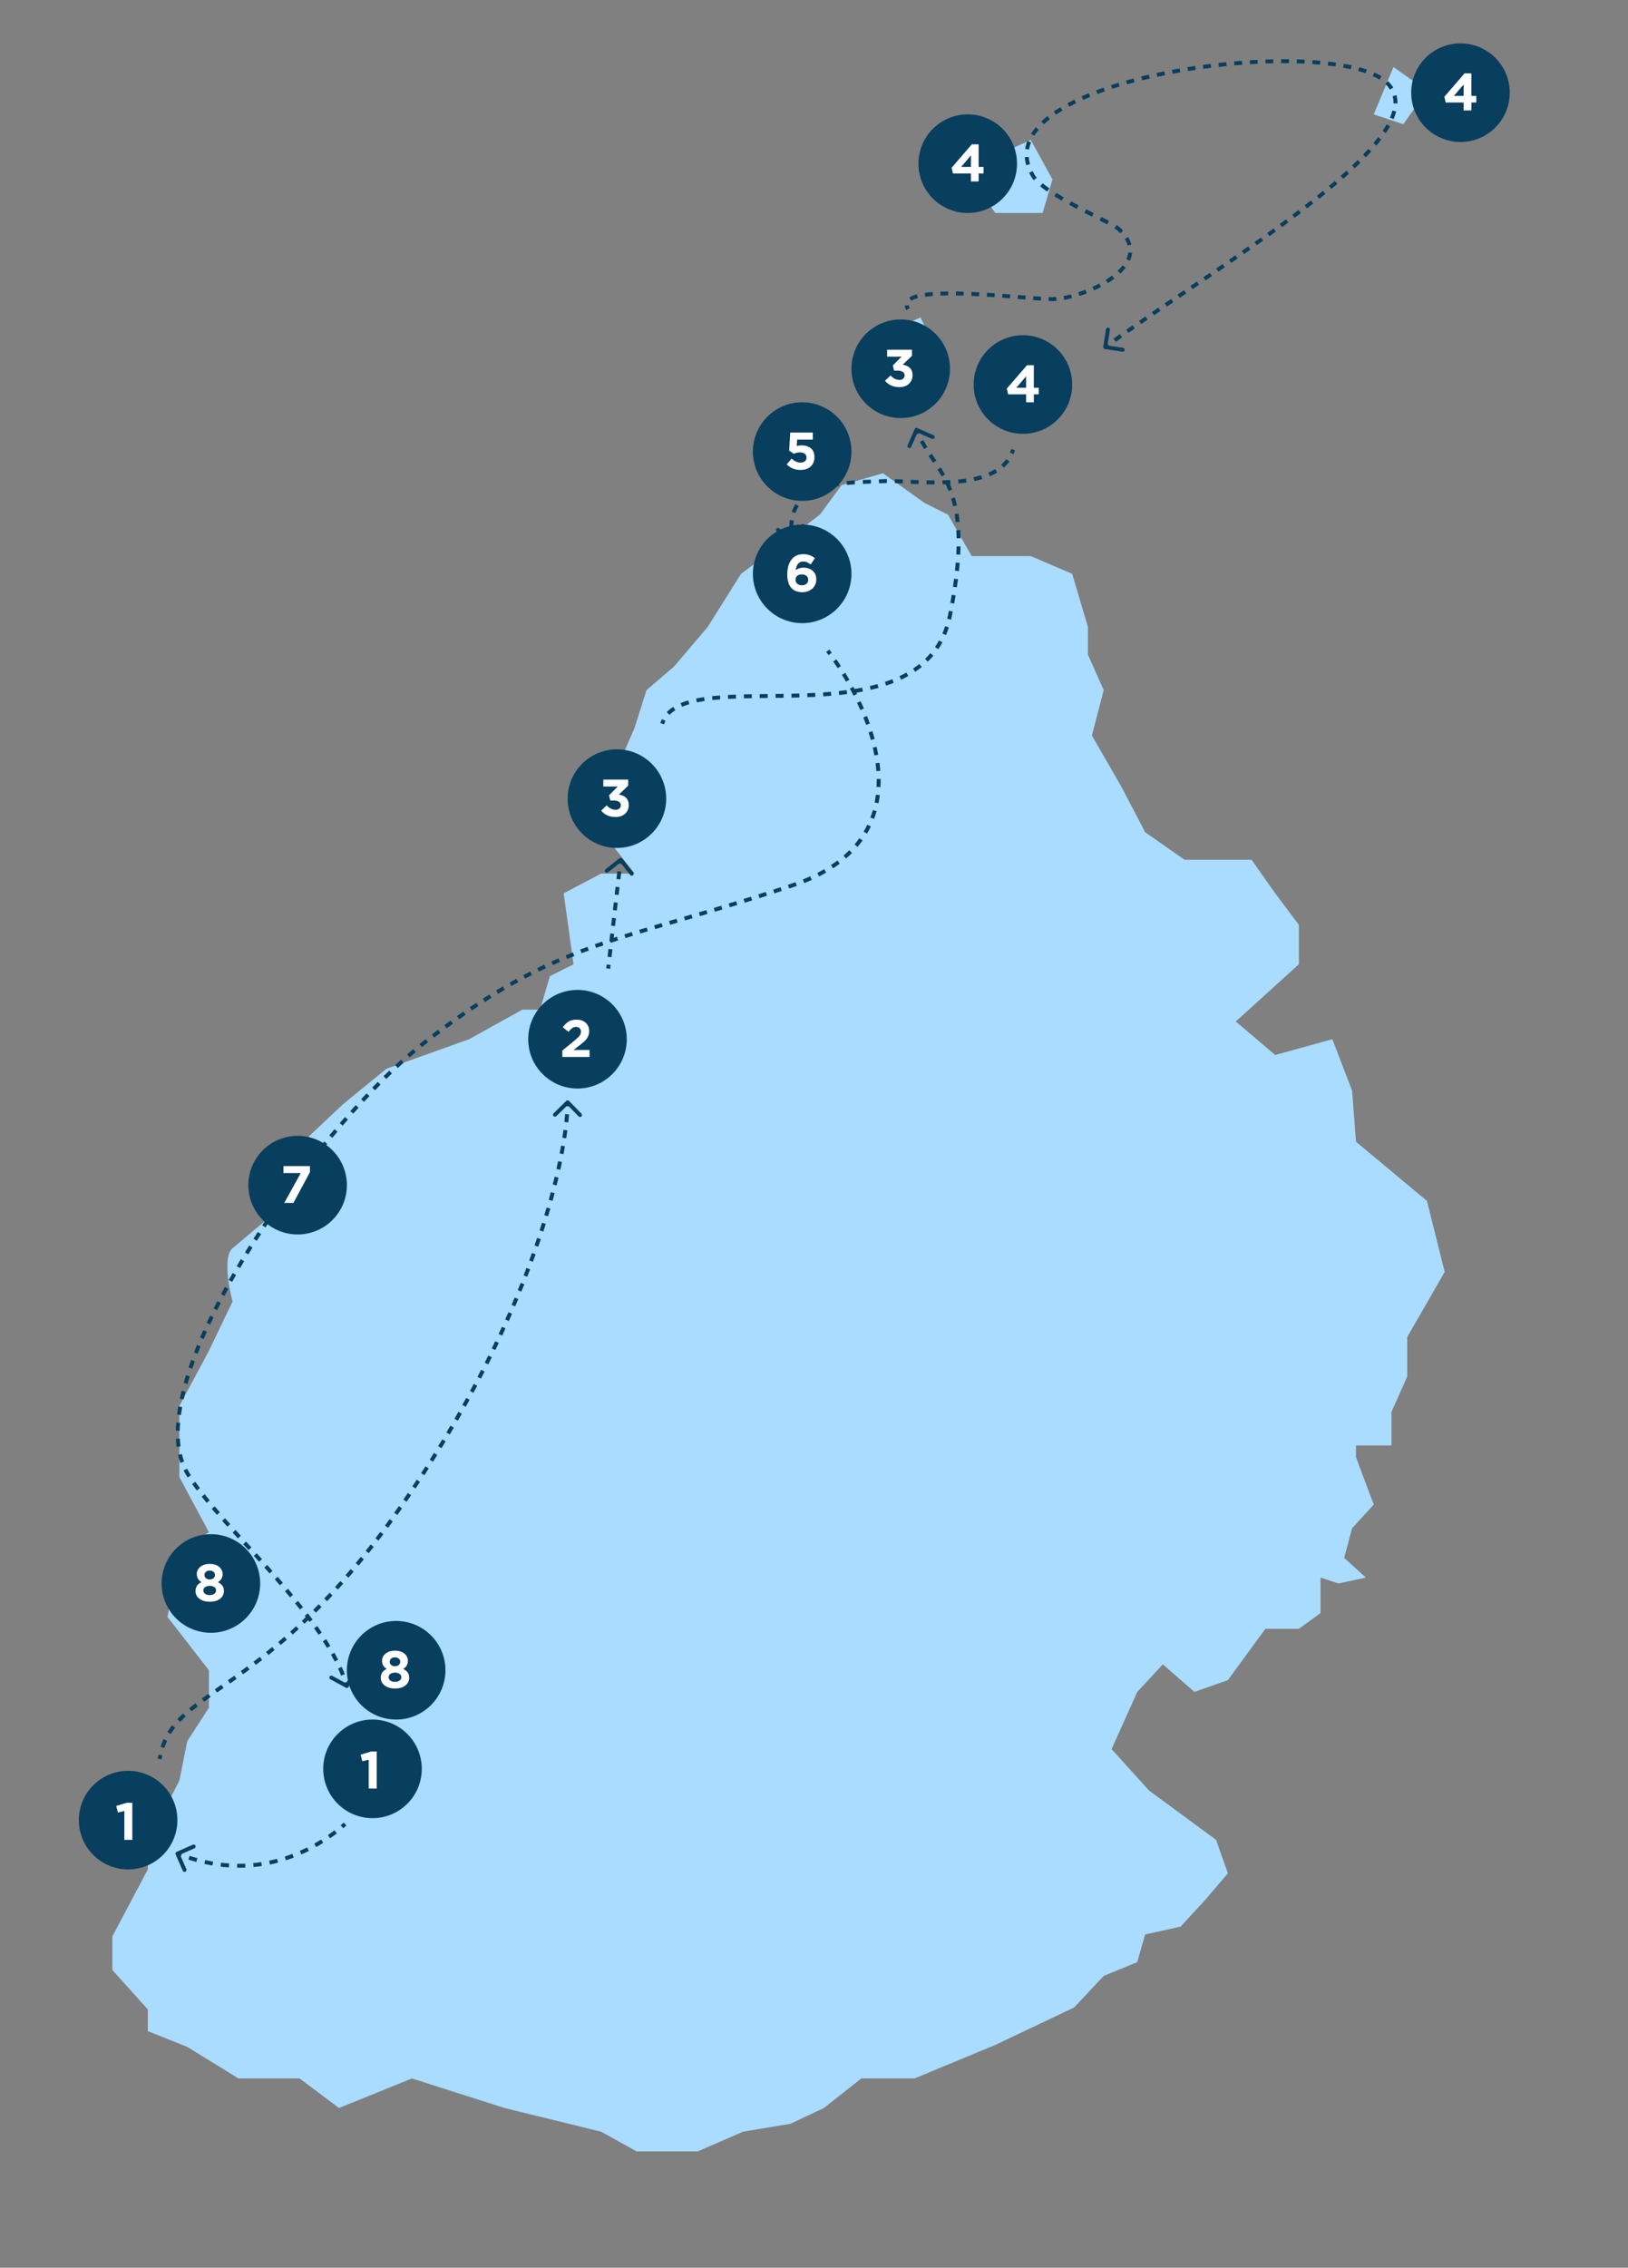 <?xml version="1.0" encoding="UTF-8"?> <svg xmlns="http://www.w3.org/2000/svg" width="413" height="575" viewBox="0 0 413 575" fill="none"><rect x="0" y="0" width="413" height="575" fill="#808080" stroke="none"/> <path d="M152.5 540.5L161.5 545.5H177L188.5 540.5L200.5 538.5L209 534.5L218.5 527H232L252.5 518.5L272.5 509L280 501L288.5 497.5L290.5 490.5L299.5 488.5L305.5 482L311.5 475L308.5 466.5L291.5 454L282 443.5L288.5 429L295 422L303 429L311.5 426L321 413H329.5L335 409V400L339.5 401.5L346.5 400L341 395L343 387.5L348.5 381.5L344 369.5V366.5H353V358L357 349V339L366.5 322.5L362 304.5L344 289.5L343 276.5L338 263.5L323.5 267.5L313.5 259L329.5 244.5V234.5L323.5 226.5L317.5 218H300.5L290.5 211L284.5 199.5L277 186.5L280 175L276 166V159L272 145.5L261.5 141H246.5L240.5 130.5L234.5 127.5L224 120L213.5 123L208 130.5L188 145.5L179.5 159L171 169L164 175L161 184.5L156 196L150 207.5L161 221.5H152.5L143 226.5L145.5 244.5L139.5 247.5L137 256H132.5L119 263.5L98 271L87 280L78.5 288L74 298L68.5 308.5C66.333 310.333 61.4 314.5 59 316.5C56.6 318.5 58 326.333 59 330L53 342.5L45.5 356.5V374.5L53 388.5L45.5 393L42.5 410L53 423.5V433L47.5 441.5L45.5 451.5L37.5 467V474L28.5 491V499.5L37.5 509.5V515L47.5 519L60.5 527H76L86 534.5L104.5 527L128 534.5L152.5 540.5Z" fill="#A9DCFF"></path> <path d="M261.5 35.5L252.5 39.5L246.5 45.5L252.5 54H264.5L267 45.5L261.5 35.5Z" fill="#A9DCFF"></path> <path d="M348.5 29L353.5 17L362 23L356 31.5L348.5 29Z" fill="#A9DCFF"></path> <path d="M224.5 94.5V84.5L233.5 80.5L240.5 94.5L233.5 102L224.5 94.5Z" fill="#A9DCFF"></path> <path d="M283.867 58.115L284.207 57.748L283.867 58.115ZM262 44.5L261.567 44.749L262 44.5ZM352.45 21.645L352.062 21.961L352.45 21.645ZM279.886 87.923C279.843 88.196 280.03 88.452 280.303 88.494L284.749 89.187C285.022 89.23 285.278 89.043 285.32 88.77C285.363 88.497 285.176 88.242 284.903 88.199L280.951 87.583L281.567 83.631C281.609 83.358 281.422 83.102 281.15 83.06C280.877 83.017 280.621 83.204 280.579 83.477L279.886 87.923ZM230.778 78.127C230.61 77.834 230.53 77.59 230.507 77.389L229.514 77.502C229.556 77.872 229.694 78.247 229.911 78.625L230.778 78.127ZM231.197 76.263C231.592 76.012 232.147 75.791 232.86 75.605L232.608 74.637C231.843 74.837 231.177 75.091 230.661 75.419L231.197 76.263ZM234.734 75.246C235.33 75.164 235.975 75.097 236.661 75.046L236.586 74.049C235.883 74.101 235.217 74.17 234.597 74.256L234.734 75.246ZM238.599 74.942C239.227 74.92 239.878 74.908 240.548 74.903L240.541 73.903C239.863 73.908 239.203 73.921 238.564 73.943L238.599 74.942ZM242.506 74.911C243.147 74.92 243.8 74.935 244.462 74.955L244.492 73.956C243.826 73.935 243.167 73.92 242.52 73.911L242.506 74.911ZM246.417 75.027C247.066 75.055 247.719 75.086 248.374 75.121L248.427 74.123C247.769 74.088 247.112 74.056 246.46 74.028L246.417 75.027ZM250.332 75.233C250.987 75.273 251.64 75.316 252.289 75.36L252.356 74.362C251.706 74.318 251.05 74.275 250.393 74.235L250.332 75.233ZM254.244 75.497C254.907 75.545 255.561 75.594 256.204 75.642L256.279 74.645C255.636 74.597 254.98 74.548 254.316 74.5L254.244 75.497ZM258.164 75.793C258.837 75.845 259.491 75.896 260.121 75.944L260.198 74.947C259.567 74.899 258.914 74.848 258.242 74.796L258.164 75.793ZM262.083 76.091C262.781 76.141 263.438 76.187 264.046 76.224L264.108 75.226C263.504 75.189 262.851 75.144 262.155 75.094L262.083 76.091ZM266.025 76.324C266.387 76.337 266.717 76.343 267.012 76.343V75.343C266.732 75.343 266.413 75.337 266.059 75.325L266.025 76.324ZM267.012 76.343C267.33 76.343 267.667 76.329 268.018 76.302L267.94 75.305C267.611 75.331 267.301 75.343 267.012 75.343V76.343ZM269.999 76.037C270.621 75.924 271.271 75.781 271.938 75.609L271.689 74.641C271.043 74.806 270.417 74.945 269.82 75.053L269.999 76.037ZM273.84 75.058C274.457 74.86 275.081 74.64 275.705 74.401L275.347 73.467C274.74 73.7 274.133 73.913 273.534 74.106L273.84 75.058ZM277.531 73.641C278.133 73.37 278.729 73.08 279.311 72.774L278.845 71.889C278.282 72.185 277.705 72.466 277.12 72.729L277.531 73.641ZM281.035 71.791C281.609 71.435 282.161 71.061 282.683 70.671L282.085 69.87C281.588 70.241 281.06 70.599 280.508 70.941L281.035 71.791ZM284.222 69.385C284.729 68.906 285.188 68.406 285.587 67.886L284.794 67.278C284.432 67.749 284.01 68.21 283.535 68.657L284.222 69.385ZM286.655 66.124C286.946 65.473 287.137 64.796 287.204 64.097L286.208 64.002C286.153 64.581 285.994 65.153 285.742 65.716L286.655 66.124ZM287.023 61.992C286.852 61.358 286.574 60.723 286.182 60.087L285.331 60.612C285.677 61.173 285.914 61.721 286.057 62.252L287.023 61.992ZM284.931 58.468C284.707 58.228 284.466 57.988 284.207 57.748L283.527 58.482C283.769 58.706 283.993 58.929 284.199 59.15L284.931 58.468ZM284.207 57.748C283.984 57.541 283.649 57.312 283.251 57.069L282.729 57.922C283.117 58.159 283.381 58.346 283.527 58.482L284.207 57.748ZM281.333 56.003C280.747 55.695 280.096 55.363 279.398 55.01L278.947 55.903C279.643 56.254 280.289 56.584 280.869 56.888L281.333 56.003ZM277.469 54.039C276.844 53.724 276.198 53.398 275.54 53.063L275.086 53.954C275.746 54.291 276.394 54.617 277.019 54.932L277.469 54.039ZM273.622 52.074C272.988 51.742 272.351 51.404 271.721 51.061L271.243 51.939C271.879 52.285 272.52 52.626 273.159 52.96L273.622 52.074ZM269.843 50.013C269.208 49.649 268.59 49.282 267.997 48.915L267.471 49.766C268.075 50.139 268.703 50.512 269.345 50.88L269.843 50.013ZM266.205 47.748C265.585 47.32 265.015 46.897 264.509 46.48L263.874 47.253C264.406 47.691 264.999 48.131 265.636 48.571L266.205 47.748ZM263.009 45.048C262.771 44.77 262.579 44.504 262.433 44.251L261.567 44.749C261.75 45.067 261.981 45.384 262.25 45.698L263.009 45.048ZM262.433 44.251C262.263 43.955 262.108 43.661 261.969 43.37L261.067 43.803C261.218 44.117 261.384 44.433 261.567 44.749L262.433 44.251ZM261.297 41.619C261.118 40.994 261.011 40.381 260.968 39.781L259.971 39.851C260.018 40.523 260.139 41.204 260.335 41.893L261.297 41.619ZM261.05 37.913C261.148 37.303 261.315 36.702 261.548 36.111L260.618 35.744C260.36 36.399 260.173 37.07 260.063 37.755L261.05 37.913ZM262.401 34.433C262.724 33.914 263.1 33.402 263.525 32.899L262.761 32.253C262.308 32.79 261.903 33.34 261.552 33.904L262.401 34.433ZM264.854 31.501C265.312 31.067 265.808 30.641 266.339 30.222L265.719 29.437C265.167 29.873 264.649 30.319 264.167 30.774L264.854 31.501ZM267.895 29.081C268.418 28.724 268.967 28.373 269.539 28.029L269.024 27.172C268.436 27.526 267.871 27.887 267.331 28.255L267.895 29.081ZM271.265 27.047C271.822 26.748 272.398 26.453 272.99 26.164L272.552 25.265C271.948 25.56 271.361 25.86 270.791 26.167L271.265 27.047ZM274.787 25.328C275.373 25.067 275.974 24.811 276.588 24.56L276.209 23.634C275.587 23.889 274.977 24.149 274.38 24.414L274.787 25.328ZM278.428 23.836C279.034 23.608 279.651 23.383 280.278 23.164L279.947 22.22C279.313 22.442 278.688 22.669 278.075 22.901L278.428 23.836ZM282.15 22.531C282.769 22.33 283.397 22.133 284.032 21.94L283.741 20.983C283.1 21.177 282.466 21.377 281.841 21.58L282.15 22.531ZM285.93 21.383C286.558 21.205 287.192 21.032 287.832 20.862L287.577 19.895C286.931 20.066 286.291 20.241 285.658 20.421L285.93 21.383ZM289.753 20.371C290.387 20.214 291.026 20.061 291.67 19.912L291.445 18.938C290.796 19.088 290.152 19.242 289.512 19.4L289.753 20.371ZM293.607 19.48C294.246 19.342 294.889 19.208 295.536 19.078L295.339 18.097C294.688 18.228 294.04 18.363 293.396 18.502L293.607 19.48ZM297.485 18.699C298.129 18.579 298.776 18.462 299.426 18.349L299.254 17.364C298.601 17.477 297.95 17.595 297.301 17.716L297.485 18.699ZM301.379 18.023C302.029 17.918 302.681 17.817 303.333 17.721L303.187 16.732C302.53 16.829 301.874 16.93 301.22 17.035L301.379 18.023ZM305.292 17.444C305.946 17.355 306.6 17.27 307.255 17.19L307.133 16.197C306.474 16.278 305.816 16.363 305.158 16.453L305.292 17.444ZM309.22 16.96C309.876 16.887 310.532 16.819 311.187 16.754L311.089 15.759C310.43 15.824 309.77 15.893 309.11 15.966L309.22 16.96ZM313.159 16.572C313.816 16.516 314.472 16.463 315.125 16.415L315.052 15.418C314.394 15.466 313.735 15.519 313.074 15.576L313.159 16.572ZM317.107 16.282C317.765 16.242 318.42 16.206 319.071 16.175L319.024 15.177C318.368 15.208 317.708 15.244 317.046 15.284L317.107 16.282ZM321.059 16.094C321.719 16.072 322.375 16.054 323.026 16.041L323.006 15.041C322.35 15.054 321.69 15.072 321.025 15.095L321.059 16.094ZM325.014 16.016C325.675 16.013 326.331 16.015 326.98 16.022L326.991 15.022C326.336 15.015 325.676 15.013 325.009 15.016L325.014 16.016ZM328.967 16.06C329.629 16.078 330.283 16.102 330.928 16.132L330.974 15.133C330.323 15.103 329.663 15.079 328.995 15.06L328.967 16.06ZM332.915 16.244C333.574 16.287 334.223 16.338 334.861 16.394L334.949 15.398C334.304 15.341 333.648 15.29 332.981 15.246L332.915 16.244ZM336.846 16.595C337.506 16.671 338.151 16.753 338.781 16.844L338.923 15.854C338.283 15.762 337.628 15.678 336.96 15.602L336.846 16.595ZM340.739 17.158C341.403 17.277 342.047 17.404 342.669 17.542L342.884 16.565C342.249 16.425 341.591 16.294 340.915 16.174L340.739 17.158ZM344.541 18.003C345.204 18.184 345.835 18.378 346.431 18.584L346.758 17.639C346.139 17.425 345.487 17.225 344.805 17.038L344.541 18.003ZM348.244 19.297C348.866 19.577 349.434 19.873 349.944 20.186L350.466 19.333C349.915 18.995 349.309 18.679 348.654 18.385L348.244 19.297ZM351.448 21.309C351.676 21.522 351.881 21.739 352.062 21.961L352.837 21.329C352.625 21.069 352.388 20.818 352.129 20.577L351.448 21.309ZM352.062 21.961C352.266 22.21 352.446 22.464 352.603 22.722L353.457 22.201C353.274 21.902 353.068 21.612 352.837 21.329L352.062 21.961ZM353.308 24.385C353.455 24.963 353.517 25.567 353.496 26.198L354.496 26.23C354.519 25.513 354.449 24.814 354.277 24.138L353.308 24.385ZM353.225 28.029C353.078 28.607 352.874 29.203 352.613 29.817L353.534 30.208C353.811 29.553 354.033 28.908 354.194 28.275L353.225 28.029ZM351.764 31.537C351.462 32.077 351.123 32.627 350.749 33.188L351.58 33.743C351.968 33.163 352.321 32.59 352.637 32.025L351.764 31.537ZM349.615 34.772C349.238 35.269 348.836 35.772 348.41 36.282L349.177 36.923C349.612 36.403 350.024 35.887 350.412 35.377L349.615 34.772ZM347.131 37.752C346.702 38.228 346.254 38.708 345.789 39.193L346.51 39.886C346.982 39.394 347.437 38.906 347.874 38.422L347.131 37.752ZM344.417 40.583C343.962 41.032 343.494 41.485 343.012 41.941L343.699 42.668C344.186 42.207 344.66 41.749 345.12 41.294L344.417 40.583ZM341.56 43.287C341.087 43.718 340.603 44.15 340.109 44.586L340.77 45.336C341.268 44.898 341.756 44.461 342.233 44.026L341.56 43.287ZM338.621 45.877C338.129 46.297 337.629 46.719 337.12 47.143L337.76 47.911C338.272 47.485 338.776 47.06 339.271 46.636L338.621 45.877ZM335.604 48.391C335.099 48.803 334.587 49.215 334.068 49.629L334.691 50.411C335.213 49.995 335.728 49.58 336.235 49.167L335.604 48.391ZM332.53 50.844C332.015 51.247 331.494 51.651 330.968 52.056L331.578 52.848C332.106 52.442 332.629 52.036 333.146 51.631L332.53 50.844ZM329.411 53.244C328.889 53.64 328.362 54.036 327.831 54.433L328.429 55.234C328.962 54.836 329.491 54.438 330.015 54.041L329.411 53.244ZM326.257 55.601C325.729 55.991 325.198 56.38 324.663 56.77L325.252 57.578C325.788 57.187 326.321 56.797 326.85 56.406L326.257 55.601ZM323.075 57.922C322.543 58.306 322.008 58.69 321.47 59.074L322.052 59.888C322.591 59.503 323.127 59.118 323.66 58.733L323.075 57.922ZM319.87 60.213C319.334 60.593 318.797 60.972 318.258 61.351L318.833 62.169C319.373 61.789 319.911 61.409 320.448 61.029L319.87 60.213ZM316.646 62.48C316.108 62.855 315.568 63.23 315.028 63.605L315.598 64.427C316.139 64.052 316.679 63.676 317.218 63.3L316.646 62.48ZM313.408 64.726C312.867 65.099 312.326 65.471 311.784 65.842L312.35 66.667C312.892 66.295 313.434 65.922 313.975 65.549L313.408 64.726ZM310.158 66.956C309.615 67.327 309.073 67.697 308.53 68.066L309.093 68.892C309.636 68.523 310.179 68.153 310.722 67.782L310.158 66.956ZM306.899 69.174C306.355 69.544 305.811 69.912 305.269 70.28L305.829 71.108C306.372 70.74 306.916 70.371 307.461 70.002L306.899 69.174ZM303.635 71.385C303.089 71.754 302.545 72.121 302.002 72.488L302.561 73.316C303.104 72.95 303.649 72.582 304.194 72.213L303.635 71.385ZM300.367 73.591C299.82 73.96 299.275 74.328 298.733 74.694L299.293 75.522C299.835 75.156 300.379 74.789 300.926 74.42L300.367 73.591ZM297.098 75.798C296.551 76.167 296.006 76.535 295.465 76.902L296.026 77.73C296.567 77.364 297.111 76.996 297.658 76.626L297.098 75.798ZM293.831 78.009C293.284 78.38 292.741 78.75 292.202 79.117L292.765 79.943C293.303 79.576 293.846 79.208 294.393 78.837L293.831 78.009ZM290.57 80.231C290.024 80.604 289.483 80.975 288.948 81.344L289.514 82.168C290.049 81.8 290.589 81.429 291.134 81.056L290.57 80.231ZM287.317 82.469C286.775 82.845 286.238 83.218 285.708 83.589L286.281 84.408C286.81 84.039 287.345 83.667 287.887 83.291L287.317 82.469ZM284.08 84.731C283.539 85.114 283.005 85.492 282.48 85.867L283.061 86.681C283.585 86.307 284.117 85.93 284.657 85.549L284.08 84.731ZM280.869 87.026C280.605 87.217 280.344 87.407 280.085 87.596L280.675 88.404C280.932 88.216 281.193 88.026 281.456 87.836L280.869 87.026Z" fill="#083E5E"></path> <path d="M241 156L240.51 155.902L241 156ZM232.7 108.542C232.447 108.431 232.153 108.547 232.042 108.8L230.238 112.922C230.128 113.175 230.243 113.47 230.496 113.581C230.749 113.691 231.044 113.576 231.154 113.323L232.758 109.658L236.422 111.262C236.675 111.372 236.97 111.257 237.081 111.004C237.191 110.751 237.076 110.456 236.823 110.346L232.7 108.542ZM168.479 183.645C168.571 183.338 168.685 183.047 168.818 182.771L167.918 182.337C167.761 182.66 167.629 183 167.521 183.355L168.479 183.645ZM169.87 181.255C170.282 180.819 170.769 180.426 171.326 180.071L170.79 179.227C170.172 179.62 169.62 180.064 169.143 180.567L169.87 181.255ZM173.032 179.195C173.602 178.958 174.218 178.745 174.876 178.556L174.6 177.595C173.91 177.793 173.258 178.018 172.647 178.272L173.032 179.195ZM176.794 178.091C177.42 177.964 178.074 177.852 178.753 177.753L178.609 176.763C177.914 176.864 177.241 176.98 176.594 177.111L176.794 178.091ZM180.739 177.507C181.382 177.44 182.043 177.383 182.721 177.333L182.648 176.335C181.961 176.386 181.29 176.445 180.635 176.513L180.739 177.507ZM184.711 177.209C185.368 177.175 186.036 177.147 186.716 177.123L186.68 176.123C185.996 176.147 185.322 176.176 184.66 176.21L184.711 177.209ZM188.731 177.064C189.389 177.048 190.057 177.035 190.731 177.024L190.715 176.025C190.038 176.035 189.369 176.048 188.707 176.064L188.731 177.064ZM192.74 176.997C193.407 176.989 194.079 176.982 194.757 176.975L194.747 175.975C194.069 175.982 193.396 175.989 192.728 175.997L192.74 176.997ZM196.766 176.954C197.434 176.946 198.105 176.938 198.78 176.928L198.765 175.928C198.092 175.938 197.422 175.947 196.755 175.954L196.766 176.954ZM200.797 176.893C201.467 176.879 202.138 176.863 202.811 176.844L202.782 175.845C202.113 175.864 201.444 175.88 200.777 175.893L200.797 176.893ZM204.828 176.777C205.5 176.75 206.172 176.72 206.843 176.686L206.792 175.687C206.125 175.721 205.457 175.751 204.789 175.777L204.828 176.777ZM208.861 176.566C209.535 176.521 210.207 176.471 210.876 176.414L210.791 175.417C210.128 175.474 209.462 175.524 208.794 175.569L208.861 176.566ZM212.888 176.222C213.563 176.15 214.234 176.071 214.901 175.984L214.772 174.992C214.113 175.078 213.45 175.157 212.782 175.227L212.888 176.222ZM216.904 175.694C217.576 175.587 218.241 175.47 218.9 175.344L218.711 174.362C218.063 174.486 217.408 174.601 216.747 174.706L216.904 175.694ZM220.891 174.923C221.556 174.769 222.212 174.604 222.86 174.425L222.593 173.461C221.96 173.636 221.318 173.798 220.666 173.949L220.891 174.923ZM224.804 173.838C225.457 173.623 226.099 173.393 226.729 173.146L226.364 172.215C225.753 172.455 225.128 172.679 224.491 172.888L224.804 173.838ZM228.606 172.342C229.228 172.052 229.835 171.743 230.426 171.414L229.939 170.54C229.37 170.857 228.785 171.156 228.183 171.436L228.606 172.342ZM232.177 170.346C232.749 169.964 233.303 169.56 233.836 169.132L233.209 168.352C232.7 168.761 232.171 169.148 231.622 169.514L232.177 170.346ZM235.376 167.771C235.866 167.294 236.334 166.791 236.779 166.263L236.013 165.619C235.591 166.122 235.145 166.6 234.678 167.054L235.376 167.771ZM238.025 164.618C238.405 164.06 238.761 163.477 239.093 162.867L238.215 162.389C237.899 162.97 237.559 163.524 237.198 164.055L238.025 164.618ZM239.987 161.019C240.253 160.396 240.496 159.75 240.715 159.078L239.764 158.769C239.554 159.412 239.322 160.031 239.068 160.626L239.987 161.019ZM241.265 157.125C241.345 156.788 241.421 156.446 241.49 156.098L240.51 155.902C240.443 156.238 240.37 156.568 240.292 156.892L241.265 157.125ZM241.49 156.098C241.56 155.748 241.629 155.401 241.695 155.057L240.713 154.868C240.647 155.209 240.579 155.554 240.51 155.902L241.49 156.098ZM242.071 153.036C242.197 152.332 242.315 151.643 242.426 150.969L241.439 150.808C241.329 151.477 241.212 152.161 241.087 152.86L242.071 153.036ZM242.744 148.913C242.846 148.213 242.939 147.53 243.023 146.862L242.031 146.737C241.948 147.398 241.855 148.075 241.754 148.769L242.744 148.913ZM243.262 144.806C243.337 144.093 243.402 143.399 243.457 142.723L242.46 142.643C242.406 143.31 242.342 143.996 242.268 144.701L243.262 144.806ZM243.597 140.641C243.635 139.924 243.661 139.229 243.675 138.556L242.676 138.534C242.661 139.197 242.636 139.881 242.598 140.587L243.597 140.641ZM243.684 136.47C243.674 135.749 243.649 135.054 243.612 134.384L242.613 134.44C242.65 135.096 242.674 135.777 242.684 136.484L243.684 136.47ZM243.446 132.305C243.37 131.579 243.278 130.884 243.17 130.216L242.183 130.376C242.288 131.024 242.378 131.701 242.452 132.409L243.446 132.305ZM242.772 128.153C242.61 127.443 242.431 126.768 242.236 126.122L241.279 126.412C241.467 127.035 241.64 127.688 241.796 128.375L242.772 128.153ZM241.551 124.129C241.289 123.451 241.009 122.808 240.717 122.193L239.814 122.623C240.096 123.217 240.366 123.837 240.618 124.49L241.551 124.129ZM239.748 120.328C239.399 119.706 239.039 119.11 238.674 118.531L237.828 119.064C238.186 119.632 238.537 120.213 238.876 120.818L239.748 120.328ZM237.535 116.787C237.147 116.206 236.765 115.643 236.384 115.069L235.551 115.622C235.932 116.196 236.322 116.771 236.704 117.343L237.535 116.787ZM235.272 113.344C234.918 112.77 234.576 112.186 234.249 111.579L233.369 112.053C233.706 112.68 234.059 113.283 234.421 113.869L235.272 113.344ZM233.356 109.755C233.221 109.45 233.091 109.138 232.966 108.818L232.034 109.182C232.165 109.516 232.301 109.841 232.441 110.159L233.356 109.755Z" fill="#083E5E"></path> <path d="M157.843 217.689C157.671 217.473 157.357 217.437 157.14 217.609L153.617 220.408C153.401 220.58 153.365 220.895 153.537 221.111C153.709 221.327 154.023 221.363 154.239 221.191L157.371 218.703L159.86 221.834C160.031 222.05 160.346 222.086 160.562 221.915C160.778 221.743 160.814 221.428 160.643 221.212L157.843 217.689ZM154.791 245.648L154.904 244.663L153.91 244.549L153.798 245.535L154.791 245.648ZM155.129 242.692L155.355 240.721L154.361 240.607L154.136 242.578L155.129 242.692ZM155.58 238.75L155.806 236.78L154.812 236.666L154.587 238.637L155.58 238.75ZM156.031 234.809L156.257 232.838L155.263 232.724L155.038 234.695L156.031 234.809ZM156.482 230.867L156.708 228.896L155.714 228.783L155.489 230.753L156.482 230.867ZM156.933 226.925L157.159 224.955L156.165 224.841L155.94 226.812L156.933 226.925ZM157.384 222.984L157.61 221.013L156.616 220.899L156.391 222.87L157.384 222.984ZM157.835 219.042L157.948 218.057L156.955 217.943L156.842 218.929L157.835 219.042Z" fill="#083E5E"></path> <path d="M101 383L101.409 383.287L101 383ZM144.358 279.151C144.165 278.953 143.848 278.949 143.651 279.142L140.432 282.287C140.234 282.48 140.231 282.797 140.424 282.994C140.617 283.192 140.933 283.195 141.131 283.002L143.992 280.207L146.787 283.068C146.98 283.266 147.297 283.269 147.494 283.076C147.692 282.883 147.695 282.567 147.502 282.369L144.358 279.151ZM40.994 446.08C41.048 445.747 41.108 445.421 41.176 445.102L40.198 444.895C40.127 445.23 40.063 445.571 40.006 445.92L40.994 446.08ZM41.68 443.215C41.886 442.583 42.124 441.979 42.392 441.4L41.484 440.98C41.2 441.596 40.948 442.236 40.729 442.905L41.68 443.215ZM43.316 439.681C43.657 439.129 44.03 438.596 44.435 438.077L43.646 437.462C43.22 438.008 42.826 438.571 42.465 439.156L43.316 439.681ZM45.718 436.586C46.158 436.118 46.626 435.659 47.123 435.202L46.446 434.466C45.934 434.937 45.448 435.413 44.99 435.9L45.718 436.586ZM48.62 433.901C49.118 433.49 49.639 433.078 50.182 432.662L49.574 431.868C49.023 432.29 48.492 432.709 47.983 433.13L48.62 433.901ZM51.787 431.467C52.313 431.084 52.857 430.696 53.418 430.3L52.841 429.483C52.278 429.881 51.73 430.272 51.199 430.658L51.787 431.467ZM55.064 429.148C55.601 428.775 56.151 428.394 56.716 428.002L56.146 427.181C55.582 427.572 55.031 427.953 54.493 428.327L55.064 429.148ZM58.369 426.853C58.908 426.476 59.459 426.09 60.02 425.693L59.443 424.877C58.883 425.272 58.335 425.657 57.797 426.033L58.369 426.853ZM61.668 424.517C62.203 424.131 62.746 423.735 63.299 423.328L62.706 422.523C62.156 422.928 61.615 423.322 61.083 423.705L61.668 424.517ZM64.91 422.126C65.437 421.728 65.971 421.319 66.513 420.899L65.9 420.109C65.362 420.527 64.831 420.933 64.307 421.329L64.91 422.126ZM68.112 419.642C68.626 419.232 69.146 418.812 69.672 418.38L69.038 417.607C68.515 418.036 67.999 418.453 67.488 418.86L68.112 419.642ZM71.223 417.09C71.734 416.659 72.25 416.218 72.771 415.765L72.115 415.01C71.598 415.459 71.085 415.898 70.578 416.325L71.223 417.09ZM74.272 414.443C74.769 413.999 75.27 413.545 75.776 413.08L75.1 412.344C74.597 412.805 74.099 413.256 73.606 413.697L74.272 414.443ZM77.25 411.707C77.732 411.252 78.218 410.787 78.708 410.311L78.012 409.594C77.525 410.066 77.042 410.528 76.563 410.98L77.25 411.707ZM80.152 408.892C80.62 408.425 81.092 407.949 81.568 407.463L80.853 406.763C80.38 407.246 79.912 407.72 79.446 408.183L80.152 408.892ZM82.977 406.003C83.433 405.524 83.892 405.037 84.354 404.54L83.621 403.859C83.162 404.353 82.706 404.837 82.253 405.313L82.977 406.003ZM85.725 403.047C86.171 402.557 86.618 402.058 87.069 401.55L86.32 400.886C85.873 401.392 85.427 401.888 84.985 402.375L85.725 403.047ZM88.4 400.03C88.837 399.527 89.275 399.015 89.716 398.495L88.953 397.849C88.514 398.366 88.078 398.875 87.645 399.375L88.4 400.03ZM91.006 396.955C91.435 396.437 91.866 395.912 92.299 395.378L91.523 394.748C91.092 395.279 90.663 395.802 90.236 396.317L91.006 396.955ZM93.548 393.823C93.966 393.297 94.386 392.764 94.808 392.222L94.019 391.608C93.599 392.147 93.181 392.678 92.765 393.201L93.548 393.823ZM96.031 390.636C96.435 390.107 96.84 389.571 97.247 389.028L96.447 388.428C96.041 388.969 95.638 389.502 95.236 390.029L96.031 390.636ZM98.461 387.391C98.851 386.861 99.242 386.324 99.634 385.781L98.823 385.195C98.432 385.737 98.043 386.271 97.656 386.799L98.461 387.391ZM100.815 384.129C101.013 383.85 101.211 383.57 101.409 383.287L100.591 382.713C100.393 382.994 100.196 383.273 99.999 383.551L100.815 384.129ZM101.409 383.287C101.605 383.008 101.801 382.729 101.996 382.45L101.176 381.877C100.982 382.156 100.787 382.434 100.591 382.713L101.409 383.287ZM103.154 380.779C103.537 380.223 103.916 379.668 104.292 379.114L103.465 378.552C103.09 379.104 102.712 379.657 102.33 380.212L103.154 380.779ZM105.43 377.427C105.808 376.863 106.182 376.3 106.553 375.738L105.719 375.187C105.349 375.747 104.976 376.308 104.599 376.87L105.43 377.427ZM107.66 374.052C108.032 373.48 108.401 372.909 108.767 372.339L107.926 371.799C107.561 372.367 107.193 372.936 106.822 373.506L107.66 374.052ZM109.853 370.635C110.217 370.061 110.577 369.488 110.933 368.917L110.084 368.388C109.729 368.957 109.371 369.528 109.008 370.1L109.853 370.635ZM112.002 367.19C112.355 366.615 112.704 366.042 113.05 365.471L112.195 364.953C111.85 365.522 111.502 366.094 111.15 366.666L112.002 367.19ZM114.101 363.72C114.448 363.139 114.791 362.558 115.13 361.98L114.268 361.474C113.93 362.05 113.588 362.629 113.242 363.208L114.101 363.72ZM116.151 360.226C116.491 359.637 116.828 359.05 117.16 358.464L116.291 357.97C115.959 358.554 115.624 359.139 115.285 359.726L116.151 360.226ZM118.151 356.707C118.484 356.111 118.814 355.516 119.139 354.923L118.263 354.442C117.939 355.032 117.61 355.625 117.278 356.219L118.151 356.707ZM120.105 353.152C120.43 352.551 120.75 351.953 121.067 351.357L120.184 350.888C119.868 351.482 119.549 352.078 119.225 352.676L120.105 353.152ZM122.01 349.566C122.324 348.963 122.635 348.363 122.941 347.765L122.051 347.309C121.746 347.904 121.437 348.503 121.123 349.103L122.01 349.566ZM123.861 345.954C124.166 345.349 124.466 344.746 124.762 344.146L123.866 343.703C123.57 344.301 123.271 344.901 122.968 345.504L123.861 345.954ZM125.657 342.316C125.952 341.708 126.242 341.102 126.529 340.499L125.625 340.07C125.34 340.671 125.051 341.274 124.757 341.88L125.657 342.316ZM127.397 338.652C127.682 338.04 127.963 337.43 128.239 336.823L127.33 336.408C127.054 337.013 126.774 337.62 126.49 338.23L127.397 338.652ZM129.079 334.961C129.355 334.344 129.626 333.729 129.893 333.118L128.977 332.718C128.711 333.326 128.441 333.939 128.166 334.554L129.079 334.961ZM130.702 331.244C130.968 330.621 131.229 330.003 131.485 329.387L130.562 329.002C130.307 329.615 130.047 330.231 129.782 330.851L130.702 331.244ZM132.263 327.5C132.518 326.873 132.769 326.251 133.014 325.632L132.085 325.263C131.84 325.879 131.591 326.499 131.337 327.123L132.263 327.5ZM133.76 323.729C134.005 323.097 134.245 322.469 134.48 321.845L133.544 321.493C133.31 322.113 133.071 322.739 132.828 323.368L133.76 323.729ZM135.19 319.933C135.425 319.294 135.654 318.66 135.877 318.031L134.935 317.695C134.712 318.321 134.484 318.953 134.251 319.589L135.19 319.933ZM136.549 316.114C136.773 315.467 136.991 314.825 137.203 314.19L136.255 313.873C136.043 314.505 135.826 315.143 135.604 315.787L136.549 316.114ZM137.833 312.273C138.045 311.617 138.251 310.969 138.451 310.327L137.497 310.029C137.298 310.668 137.093 311.313 136.882 311.965L137.833 312.273ZM139.044 308.393C139.241 307.736 139.432 307.087 139.617 306.446L138.656 306.169C138.472 306.807 138.282 307.452 138.086 308.105L139.044 308.393ZM140.17 304.486C140.352 303.826 140.528 303.175 140.697 302.533L139.73 302.278C139.562 302.916 139.387 303.564 139.206 304.22L140.17 304.486ZM141.202 300.569C141.37 299.897 141.53 299.237 141.684 298.587L140.711 298.357C140.558 299.002 140.399 299.659 140.232 300.326L141.202 300.569ZM142.138 296.608C142.287 295.935 142.428 295.275 142.562 294.628L141.583 294.426C141.45 295.068 141.31 295.723 141.162 296.391L142.138 296.608ZM142.956 292.643C143.087 291.957 143.208 291.288 143.321 290.636L142.335 290.466C142.224 291.112 142.103 291.776 141.974 292.456L142.956 292.643ZM143.648 288.625C143.754 287.931 143.85 287.259 143.935 286.61L142.943 286.48C142.859 287.122 142.765 287.787 142.66 288.474L143.648 288.625ZM144.175 284.59C144.249 283.884 144.31 283.21 144.359 282.568L143.362 282.493C143.314 283.124 143.254 283.788 143.18 284.485L144.175 284.59ZM144.475 280.514C144.488 280.165 144.496 279.829 144.5 279.506L143.5 279.494C143.496 279.809 143.488 280.137 143.476 280.478L144.475 280.514Z" fill="#083E5E"></path> <path d="M44.809 469.542C44.557 469.653 44.442 469.948 44.553 470.201L46.361 474.322C46.472 474.574 46.767 474.689 47.02 474.578C47.273 474.467 47.388 474.173 47.277 473.92L45.669 470.257L49.332 468.649C49.585 468.538 49.7 468.243 49.589 467.99C49.478 467.738 49.183 467.623 48.93 467.734L44.809 469.542ZM44.829 470.466C45.159 470.595 45.487 470.719 45.815 470.839L46.158 469.9C45.838 469.782 45.516 469.66 45.192 469.534L44.829 470.466ZM47.794 471.516C48.469 471.73 49.138 471.927 49.801 472.105L50.061 471.139C49.413 470.965 48.758 470.773 48.097 470.563L47.794 471.516ZM51.835 472.602C52.526 472.754 53.211 472.886 53.889 473.001L54.056 472.015C53.394 471.903 52.725 471.773 52.049 471.625L51.835 472.602ZM55.962 473.297C56.668 473.38 57.365 473.443 58.053 473.488L58.118 472.49C57.447 472.446 56.767 472.385 56.079 472.304L55.962 473.297ZM60.15 473.568C60.858 473.577 61.557 473.566 62.245 473.537L62.203 472.538C61.532 472.566 60.852 472.577 60.161 472.568L60.15 473.568ZM64.337 473.392C65.043 473.324 65.738 473.237 66.421 473.134L66.271 472.145C65.606 472.246 64.929 472.33 64.241 472.397L64.337 473.392ZM68.484 472.763C69.178 472.619 69.859 472.458 70.527 472.281L70.271 471.314C69.621 471.486 68.957 471.643 68.28 471.784L68.484 472.763ZM72.539 471.692C73.214 471.475 73.874 471.243 74.518 470.998L74.162 470.063C73.534 470.302 72.891 470.528 72.232 470.74L72.539 471.692ZM76.457 470.204C77.108 469.918 77.741 469.62 78.355 469.313L77.908 468.419C77.308 468.718 76.69 469.009 76.054 469.289L76.457 470.204ZM80.204 468.332C80.827 467.982 81.428 467.624 82.005 467.262L81.474 466.415C80.91 466.768 80.323 467.118 79.714 467.46L80.204 468.332ZM83.754 466.107C84.349 465.695 84.913 465.281 85.447 464.872L84.838 464.079C84.317 464.479 83.765 464.883 83.184 465.286L83.754 466.107ZM87.077 463.559C87.351 463.327 87.614 463.099 87.866 462.874L87.201 462.127C86.955 462.346 86.698 462.569 86.431 462.796L87.077 463.559Z" fill="#083E5E"></path> <circle cx="94.5" cy="448.5" r="12.5" fill="#083E5E"></circle> <path d="M93.541 453.5V446.18L91.915 446.58L91.488 444.9L94.168 444.1H95.568V453.5H93.541Z" fill="white"></path> <circle cx="146.5" cy="263.5" r="12.5" fill="#083E5E"></circle> <path d="M142.653 268V266.373L145.76 263.827C146.373 263.32 146.796 262.916 147.027 262.613C147.258 262.302 147.373 261.96 147.373 261.587C147.373 261.204 147.258 260.907 147.027 260.693C146.796 260.48 146.493 260.373 146.12 260.373C145.773 260.373 145.458 260.471 145.173 260.667C144.898 260.853 144.578 261.173 144.213 261.627L142.773 260.467C143.262 259.8 143.764 259.311 144.28 259C144.804 258.689 145.462 258.533 146.253 258.533C147.222 258.533 148 258.8 148.587 259.333C149.173 259.858 149.467 260.56 149.467 261.44C149.467 261.947 149.369 262.404 149.173 262.813C148.978 263.213 148.724 263.569 148.413 263.88C148.102 264.182 147.636 264.573 147.013 265.053L145.493 266.227H149.56V268H142.653Z" fill="white"></path> <circle cx="156.5" cy="202.5" r="12.5" fill="#083E5E"></circle> <path d="M156.147 207.16C154.627 207.16 153.413 206.622 152.507 205.547L153.92 204.2C154.587 204.947 155.338 205.32 156.173 205.32C156.564 205.32 156.88 205.218 157.12 205.013C157.369 204.8 157.493 204.516 157.493 204.16C157.493 203.778 157.333 203.484 157.013 203.28C156.693 203.076 156.244 202.973 155.667 202.973H154.813L154.493 201.667L156.72 199.427H153.053V197.667H159.36V199.213L157 201.467C158.671 201.751 159.507 202.631 159.507 204.107C159.507 205.004 159.2 205.738 158.587 206.307C157.982 206.876 157.169 207.16 156.147 207.16Z" fill="white"></path> <circle cx="228.5" cy="93.5" r="12.5" fill="#083E5E"></circle> <path d="M228.147 98.16C226.627 98.16 225.413 97.622 224.507 96.547L225.92 95.2C226.587 95.947 227.338 96.32 228.173 96.32C228.564 96.32 228.88 96.218 229.12 96.013C229.369 95.8 229.493 95.516 229.493 95.16C229.493 94.778 229.333 94.484 229.013 94.28C228.693 94.076 228.244 93.973 227.667 93.973H226.813L226.493 92.667L228.72 90.427H225.053V88.667H231.36V90.213L229 92.467C230.671 92.751 231.507 93.631 231.507 95.107C231.507 96.004 231.2 96.738 230.587 97.307C229.982 97.876 229.169 98.16 228.147 98.16Z" fill="white"></path> <circle cx="245.5" cy="41.5" r="12.5" fill="#083E5E"></circle> <path d="M246.307 46V43.987H241.747L241.413 42.533L246.533 36.6H248.267V42.32H249.52V43.987H248.267V46H246.307ZM243.827 42.32H246.307V39.413L243.827 42.32Z" fill="white"></path> <circle cx="370.5" cy="23.5" r="12.5" fill="#083E5E"></circle> <path d="M371.307 28V25.987H366.747L366.413 24.533L371.533 18.6H373.267V24.32H374.52V25.987H373.267V28H371.307ZM368.827 24.32H371.307V21.413L368.827 24.32Z" fill="white"></path> <circle cx="259.5" cy="97.5" r="12.5" fill="#083E5E"></circle> <path d="M260.307 102V99.987H255.747L255.413 98.533L260.533 92.6H262.267V98.32H263.52V99.987H262.267V102H260.307ZM257.827 98.32H260.307V95.413L257.827 98.32Z" fill="white"></path> <circle cx="203.5" cy="114.5" r="12.5" fill="#083E5E"></circle> <path d="M203.067 119.16C201.716 119.16 200.551 118.693 199.573 117.76L200.813 116.28C201.56 116.956 202.302 117.293 203.04 117.293C203.529 117.293 203.911 117.178 204.187 116.947C204.462 116.716 204.6 116.391 204.6 115.973C204.6 115.582 204.449 115.276 204.147 115.053C203.844 114.822 203.444 114.707 202.947 114.707C202.449 114.707 201.929 114.822 201.387 115.053L200.2 114.267L200.467 109.667H206.2V111.467H202.227L202.12 113.08C202.547 112.973 202.956 112.92 203.347 112.92C204.316 112.92 205.102 113.169 205.707 113.667C206.311 114.164 206.613 114.92 206.613 115.933C206.613 116.92 206.289 117.707 205.64 118.293C205 118.871 204.142 119.16 203.067 119.16Z" fill="white"></path> <circle cx="203.5" cy="145.5" r="12.5" fill="#083E5E"></circle> <path d="M203.52 150.16C202.391 150.16 201.493 149.827 200.827 149.16C200.089 148.422 199.72 147.236 199.72 145.6C199.72 144.089 200.067 142.862 200.76 141.92C201.453 140.978 202.471 140.507 203.813 140.507C204.898 140.507 205.871 140.849 206.733 141.533L205.653 143.12C205.316 142.862 205.004 142.676 204.72 142.56C204.444 142.436 204.12 142.373 203.747 142.373C203.196 142.373 202.76 142.573 202.44 142.973C202.129 143.364 201.938 143.884 201.867 144.533C202.471 144.133 203.116 143.933 203.8 143.933C204.76 143.933 205.547 144.196 206.16 144.72C206.773 145.244 207.08 145.982 207.08 146.933C207.08 147.876 206.742 148.649 206.067 149.253C205.391 149.858 204.542 150.16 203.52 150.16ZM202.253 148.013C202.547 148.271 202.942 148.4 203.44 148.4C203.938 148.4 204.329 148.271 204.613 148.013C204.898 147.756 205.04 147.418 205.04 147C205.04 146.6 204.893 146.276 204.6 146.027C204.307 145.769 203.911 145.64 203.413 145.64C202.916 145.64 202.524 145.764 202.24 146.013C201.956 146.262 201.813 146.596 201.813 147.013C201.813 147.413 201.96 147.747 202.253 148.013Z" fill="white"></path> <path d="M200.993 224.5L201.151 224.974L200.993 224.5ZM107.502 264.5L107.194 264.106L107.194 264.106L107.502 264.5ZM47.502 373.5L47.072 373.756L47.502 373.5ZM87.764 427.94C88.007 428.071 88.31 427.981 88.442 427.738L90.585 423.781C90.716 423.539 90.626 423.235 90.383 423.104C90.14 422.972 89.837 423.062 89.706 423.305L87.8 426.822L84.283 424.917C84.04 424.786 83.737 424.876 83.605 425.119C83.474 425.361 83.564 425.665 83.807 425.796L87.764 427.94ZM88.481 427.358C88.386 427.038 88.285 426.718 88.177 426.396L87.229 426.713C87.333 427.024 87.431 427.334 87.523 427.642L88.481 427.358ZM87.476 424.495C87.229 423.879 86.961 423.26 86.674 422.638L85.766 423.058C86.046 423.665 86.308 424.268 86.549 424.868L87.476 424.495ZM85.787 420.825C85.483 420.236 85.163 419.644 84.829 419.052L83.958 419.542C84.286 420.125 84.6 420.706 84.898 421.283L85.787 420.825ZM83.812 417.314C83.468 416.747 83.112 416.179 82.745 415.609L81.905 416.152C82.267 416.713 82.618 417.274 82.957 417.833L83.812 417.314ZM81.635 413.934C81.261 413.385 80.878 412.835 80.487 412.286L79.672 412.865C80.06 413.41 80.438 413.954 80.808 414.497L81.635 413.934ZM79.307 410.661C78.911 410.126 78.508 409.592 78.099 409.058L77.305 409.666C77.711 410.196 78.111 410.726 78.503 411.256L79.307 410.661ZM76.869 407.477C76.457 406.956 76.039 406.434 75.617 405.914L74.841 406.544C75.26 407.061 75.675 407.579 76.084 408.097L76.869 407.477ZM74.347 404.365C73.922 403.853 73.493 403.341 73.061 402.831L72.297 403.477C72.728 403.985 73.154 404.494 73.577 405.004L74.347 404.365ZM71.761 401.308C71.326 400.803 70.888 400.299 70.45 399.797L69.697 400.455C70.134 400.955 70.57 401.457 71.003 401.961L71.761 401.308ZM69.129 398.295C68.686 397.795 68.243 397.296 67.799 396.8L67.054 397.466C67.496 397.961 67.939 398.458 68.38 398.957L69.129 398.295ZM66.464 395.312C66.016 394.815 65.569 394.32 65.124 393.828L64.383 394.499C64.828 394.991 65.274 395.485 65.721 395.981L66.464 395.312ZM63.782 392.349C63.331 391.853 62.883 391.361 62.439 390.872L61.699 391.545C62.144 392.034 62.591 392.526 63.041 393.021L63.782 392.349ZM61.097 389.396C60.646 388.898 60.198 388.405 59.756 387.915L59.014 388.586C59.457 389.076 59.905 389.57 60.357 390.068L61.097 389.396ZM58.42 386.431C57.97 385.93 57.527 385.433 57.091 384.941L56.343 385.605C56.78 386.098 57.224 386.596 57.675 387.099L58.42 386.431ZM55.775 383.444C55.331 382.935 54.896 382.432 54.473 381.936L53.712 382.585C54.138 383.084 54.575 383.59 55.021 384.101L55.775 383.444ZM53.191 380.413C52.758 379.891 52.339 379.377 51.936 378.872L51.154 379.496C51.562 380.007 51.985 380.525 52.421 381.051L53.191 380.413ZM50.718 377.309C50.306 376.766 49.916 376.235 49.549 375.716L48.733 376.293C49.106 376.822 49.503 377.362 49.921 377.913L50.718 377.309ZM48.441 374.071C48.263 373.791 48.093 373.516 47.931 373.244L47.072 373.756C47.239 374.036 47.414 374.321 47.598 374.609L48.441 374.071ZM47.931 373.244C47.766 372.967 47.611 372.682 47.464 372.391L46.571 372.842C46.728 373.153 46.895 373.458 47.072 373.756L47.931 373.244ZM46.696 370.584C46.481 369.972 46.298 369.337 46.146 368.678L45.172 368.902C45.331 369.595 45.524 370.267 45.753 370.916L46.696 370.584ZM45.8 366.741C45.716 366.101 45.657 365.443 45.624 364.767L44.625 364.817C44.66 365.518 44.721 366.203 44.809 366.871L45.8 366.741ZM45.596 362.763C45.609 362.111 45.642 361.445 45.696 360.766L44.699 360.687C44.644 361.385 44.609 362.07 44.596 362.743L45.596 362.763ZM45.903 358.783C45.988 358.126 46.09 357.459 46.209 356.781L45.224 356.609C45.103 357.3 44.998 357.982 44.911 358.654L45.903 358.783ZM46.59 354.822C46.729 354.175 46.881 353.52 47.047 352.857L46.077 352.615C45.909 353.288 45.754 353.954 45.613 354.612L46.59 354.822ZM47.566 350.909C47.746 350.273 47.937 349.63 48.139 348.981L47.185 348.684C46.98 349.34 46.786 349.992 46.604 350.637L47.566 350.909ZM48.767 347.054C48.979 346.427 49.202 345.795 49.433 345.159L48.493 344.817C48.259 345.46 48.035 346.099 47.82 346.733L48.767 347.054ZM50.147 343.258C50.387 342.639 50.635 342.016 50.891 341.39L49.965 341.012C49.707 341.643 49.457 342.272 49.215 342.897L50.147 343.258ZM51.675 339.518C51.938 338.906 52.208 338.291 52.485 337.673L51.573 337.264C51.294 337.886 51.021 338.506 50.757 339.123L51.675 339.518ZM53.329 335.83C53.611 335.224 53.901 334.616 54.196 334.005L53.296 333.57C52.999 334.184 52.707 334.797 52.422 335.407L53.329 335.83ZM55.09 332.19C55.391 331.59 55.697 330.987 56.009 330.384L55.12 329.925C54.806 330.532 54.498 331.138 54.196 331.743L55.09 332.19ZM56.946 328.595C57.263 328 57.584 327.403 57.911 326.806L57.033 326.326C56.705 326.927 56.381 327.527 56.063 328.126L56.946 328.595ZM58.887 325.042C59.217 324.453 59.552 323.864 59.891 323.274L59.023 322.776C58.683 323.369 58.346 323.961 58.015 324.553L58.887 325.042ZM60.905 321.529C61.246 320.948 61.591 320.367 61.941 319.786L61.084 319.271C60.733 319.855 60.386 320.439 60.042 321.022L60.905 321.529ZM62.992 318.055C63.344 317.482 63.7 316.908 64.058 316.335L63.211 315.804C62.85 316.38 62.493 316.956 62.14 317.532L62.992 318.055ZM65.143 314.62C65.505 314.053 65.871 313.487 66.239 312.921L65.401 312.375C65.031 312.943 64.664 313.512 64.3 314.082L65.143 314.62ZM67.353 311.226C67.725 310.664 68.1 310.103 68.478 309.543L67.65 308.983C67.27 309.545 66.893 310.109 66.519 310.673L67.353 311.226ZM69.618 307.868C70.001 307.311 70.385 306.756 70.772 306.202L69.953 305.629C69.564 306.185 69.178 306.743 68.794 307.302L69.618 307.868ZM71.939 304.546C72.33 303.996 72.723 303.447 73.118 302.9L72.308 302.314C71.911 302.863 71.517 303.414 71.124 303.967L71.939 304.546ZM74.312 301.26C74.712 300.716 75.114 300.173 75.517 299.633L74.715 299.035C74.311 299.577 73.907 300.122 73.506 300.668L74.312 301.26ZM76.736 298.013C77.144 297.474 77.555 296.937 77.966 296.403L77.174 295.793C76.761 296.329 76.349 296.867 75.939 297.408L76.736 298.013ZM79.208 294.805C79.626 294.271 80.045 293.739 80.466 293.211L79.683 292.589C79.261 293.119 78.84 293.652 78.42 294.188L79.208 294.805ZM81.729 291.637C82.157 291.108 82.585 290.582 83.014 290.061L82.242 289.425C81.811 289.949 81.381 290.477 80.951 291.008L81.729 291.637ZM84.305 288.505C84.74 287.983 85.177 287.466 85.613 286.953L84.851 286.306C84.413 286.821 83.975 287.34 83.538 287.863L84.305 288.505ZM86.932 285.416C87.375 284.904 87.819 284.396 88.262 283.893L87.511 283.232C87.066 283.737 86.621 284.247 86.176 284.761L86.932 285.416ZM89.612 282.374C90.063 281.872 90.513 281.374 90.964 280.882L90.226 280.207C89.773 280.701 89.321 281.201 88.867 281.707L89.612 282.374ZM92.346 279.385C92.806 278.892 93.265 278.404 93.723 277.924L92.999 277.234C92.539 277.717 92.077 278.207 91.615 278.703L92.346 279.385ZM95.14 276.452C95.611 275.968 96.081 275.491 96.549 275.021L95.84 274.316C95.369 274.788 94.897 275.268 94.423 275.754L95.14 276.452ZM97.998 273.584C98.481 273.111 98.961 272.646 99.439 272.19L98.749 271.467C98.268 271.926 97.784 272.394 97.298 272.869L97.998 273.584ZM100.927 270.791C101.422 270.332 101.914 269.883 102.402 269.444L101.734 268.7C101.241 269.143 100.746 269.595 100.247 270.057L100.927 270.791ZM103.936 268.089C104.45 267.644 104.959 267.21 105.463 266.789L104.822 266.021C104.313 266.447 103.799 266.884 103.281 267.334L103.936 268.089ZM107.036 265.505C107.295 265.298 107.553 265.094 107.809 264.894L107.194 264.106C106.935 264.308 106.674 264.514 106.412 264.723L107.036 265.505ZM107.809 264.894C108.074 264.688 108.337 264.484 108.599 264.281L107.988 263.49C107.724 263.693 107.46 263.899 107.194 264.106L107.809 264.894ZM110.161 263.083C110.689 262.682 111.212 262.287 111.731 261.899L111.133 261.098C110.611 261.488 110.085 261.884 109.555 262.287L110.161 263.083ZM113.311 260.73C113.846 260.337 114.377 259.951 114.904 259.572L114.321 258.76C113.791 259.141 113.257 259.529 112.719 259.923L113.311 260.73ZM116.501 258.436C117.045 258.053 117.585 257.677 118.121 257.308L117.554 256.484C117.015 256.855 116.472 257.233 115.925 257.618L116.501 258.436ZM119.734 256.211C120.288 255.838 120.838 255.473 121.384 255.115L120.835 254.279C120.286 254.639 119.733 255.006 119.176 255.381L119.734 256.211ZM123.028 254.052C123.587 253.695 124.142 253.346 124.693 253.004L124.166 252.155C123.611 252.499 123.052 252.85 122.49 253.209L123.028 254.052ZM126.372 251.979C126.936 251.64 127.496 251.308 128.053 250.983L127.55 250.119C126.989 250.446 126.424 250.78 125.856 251.122L126.372 251.979ZM129.765 250.002C130.34 249.677 130.912 249.36 131.482 249.05L131.004 248.172C130.43 248.484 129.853 248.804 129.274 249.131L129.765 250.002ZM133.207 248.128C133.793 247.82 134.377 247.52 134.959 247.226L134.508 246.334C133.921 246.63 133.333 246.933 132.743 247.243L133.207 248.128ZM136.718 246.354C137.309 246.067 137.899 245.786 138.487 245.511L138.064 244.605C137.471 244.882 136.877 245.165 136.281 245.455L136.718 246.354ZM140.274 244.694C140.874 244.425 141.474 244.162 142.073 243.904L141.678 242.985C141.074 243.245 140.47 243.51 139.865 243.781L140.274 244.694ZM143.882 243.142C144.488 242.891 145.094 242.646 145.702 242.405L145.333 241.476C144.722 241.718 144.111 241.965 143.5 242.217L143.882 243.142ZM147.534 241.693C148.145 241.46 148.758 241.231 149.374 241.006L149.029 240.067C148.41 240.294 147.793 240.524 147.178 240.759L147.534 241.693ZM151.223 240.339C151.839 240.121 152.458 239.906 153.081 239.694L152.757 238.747C152.132 238.961 151.51 239.177 150.89 239.397L151.223 240.339ZM154.942 239.067C155.562 238.862 156.185 238.658 156.812 238.456L156.506 237.505C155.876 237.707 155.25 237.912 154.628 238.118L154.942 239.067ZM158.692 237.859C159.312 237.664 159.937 237.47 160.567 237.276L160.273 236.32C159.642 236.514 159.015 236.709 158.392 236.905L158.692 237.859ZM162.449 236.703C163.074 236.514 163.705 236.325 164.341 236.136L164.056 235.178C163.419 235.367 162.787 235.556 162.16 235.746L162.449 236.703ZM166.225 235.579C166.849 235.395 167.479 235.211 168.114 235.026L167.834 234.066C167.198 234.251 166.568 234.436 165.943 234.62L166.225 235.579ZM170.015 234.472C170.637 234.292 171.265 234.11 171.899 233.926L171.621 232.966C170.987 233.149 170.359 233.331 169.736 233.512L170.015 234.472ZM173.794 233.378C174.42 233.196 175.053 233.013 175.692 232.827L175.414 231.867C174.775 232.052 174.142 232.236 173.515 232.417L173.794 233.378ZM177.578 232.278C178.206 232.095 178.84 231.91 179.481 231.722L179.199 230.762C178.559 230.95 177.925 231.135 177.298 231.318L177.578 232.278ZM181.363 231.167C181.989 230.982 182.62 230.795 183.258 230.605L182.972 229.646C182.335 229.836 181.704 230.024 181.08 230.208L181.363 231.167ZM185.146 230.039C185.769 229.851 186.398 229.661 187.033 229.468L186.742 228.511C186.108 228.704 185.48 228.894 184.858 229.081L185.146 230.039ZM188.924 228.889C189.544 228.698 190.17 228.505 190.803 228.308L190.506 227.353C189.874 227.549 189.249 227.743 188.629 227.934L188.924 228.889ZM192.692 227.716C193.311 227.521 193.936 227.323 194.566 227.122L194.262 226.169C193.633 226.37 193.009 226.567 192.392 226.762L192.692 227.716ZM196.451 226.517C197.069 226.317 197.693 226.114 198.322 225.908L198.011 224.958C197.383 225.163 196.761 225.366 196.144 225.565L196.451 226.517ZM200.199 225.291C200.515 225.186 200.832 225.081 201.151 224.974L200.835 224.026C200.517 224.132 200.2 224.237 199.885 224.341L200.199 225.291ZM201.151 224.974C201.486 224.863 201.816 224.749 202.142 224.634L201.808 223.691C201.488 223.804 201.164 223.916 200.835 224.026L201.151 224.974ZM204.047 223.917C204.7 223.656 205.335 223.386 205.951 223.109L205.54 222.197C204.938 222.469 204.316 222.733 203.676 222.988L204.047 223.917ZM207.795 222.225C208.416 221.908 209.015 221.583 209.594 221.249L209.094 220.383C208.531 220.708 207.947 221.025 207.341 221.334L207.795 222.225ZM211.357 220.162C211.943 219.776 212.504 219.381 213.042 218.976L212.441 218.177C211.92 218.569 211.376 218.952 210.807 219.326L211.357 220.162ZM214.643 217.683C215.171 217.224 215.673 216.756 216.148 216.277L215.438 215.573C214.981 216.033 214.498 216.485 213.988 216.927L214.643 217.683ZM217.55 214.751C218.003 214.215 218.427 213.669 218.823 213.114L218.008 212.533C217.629 213.066 217.222 213.59 216.786 214.104L217.55 214.751ZM219.952 211.375C220.306 210.775 220.63 210.165 220.926 209.547L220.023 209.115C219.74 209.708 219.43 210.292 219.09 210.867L219.952 211.375ZM221.737 207.641C221.981 206.992 222.196 206.336 222.384 205.674L221.422 205.401C221.242 206.037 221.035 206.667 220.801 207.289L221.737 207.641ZM222.867 203.663C223.002 202.987 223.11 202.306 223.193 201.622L222.2 201.501C222.12 202.161 222.016 202.817 221.887 203.468L222.867 203.663ZM223.37 199.565C223.405 198.88 223.417 198.192 223.408 197.503L222.408 197.516C222.417 198.185 222.405 198.851 222.371 199.514L223.37 199.565ZM223.319 195.445C223.269 194.763 223.2 194.08 223.112 193.398L222.121 193.525C222.206 194.19 222.273 194.855 222.321 195.518L223.319 195.445ZM222.8 191.366C222.68 190.694 222.543 190.023 222.391 189.354L221.416 189.575C221.564 190.23 221.698 190.886 221.816 191.542L222.8 191.366ZM221.894 187.364C221.715 186.705 221.522 186.049 221.317 185.397L220.363 185.697C220.565 186.337 220.754 186.981 220.929 187.626L221.894 187.364ZM220.666 183.454C220.437 182.81 220.197 182.171 219.947 181.537L219.017 181.904C219.263 182.528 219.499 183.156 219.724 183.789L220.666 183.454ZM219.165 179.645C218.894 179.016 218.613 178.394 218.325 177.779L217.419 178.204C217.703 178.81 217.98 179.423 218.247 180.042L219.165 179.645ZM217.429 175.94C217.119 175.327 216.802 174.723 216.48 174.129L215.601 174.605C215.918 175.191 216.231 175.787 216.536 176.391L217.429 175.94ZM215.481 172.344C215.136 171.747 214.786 171.162 214.434 170.589L213.582 171.113C213.93 171.678 214.275 172.256 214.616 172.845L215.481 172.344ZM213.338 168.862C212.957 168.281 212.575 167.715 212.193 167.166L211.373 167.738C211.749 168.279 212.126 168.836 212.501 169.41L213.338 168.862ZM210.999 165.504C210.795 165.229 210.592 164.96 210.39 164.696L209.596 165.304C209.795 165.564 209.995 165.829 210.196 166.1L210.999 165.504Z" fill="#083E5E"></path> <circle cx="75.5" cy="300.5" r="12.5" fill="#083E5E"></circle> <path d="M72.12 305L76.293 297.44H71.907V295.667H78.627V297.213L74.44 305H72.12Z" fill="white"></path> <circle cx="53.5" cy="401.5" r="12.5" fill="#083E5E"></circle> <path d="M53.2 406.133C52.151 406.133 51.289 405.884 50.613 405.387C49.938 404.889 49.6 404.231 49.6 403.413C49.6 402.373 50.102 401.622 51.107 401.16C50.316 400.68 49.92 399.991 49.92 399.093C49.92 398.364 50.222 397.756 50.827 397.267C51.44 396.778 52.231 396.533 53.2 396.533C54.178 396.533 54.969 396.778 55.573 397.267C56.178 397.756 56.48 398.373 56.48 399.12C56.48 400 56.084 400.68 55.293 401.16C55.8 401.427 56.178 401.729 56.427 402.067C56.676 402.404 56.8 402.844 56.8 403.387C56.8 404.231 56.462 404.902 55.787 405.4C55.12 405.889 54.258 406.133 53.2 406.133ZM52.227 400.16C52.476 400.373 52.8 400.48 53.2 400.48C53.6 400.48 53.92 400.373 54.16 400.16C54.409 399.947 54.533 399.667 54.533 399.32C54.533 399.018 54.409 398.76 54.16 398.547C53.92 398.333 53.6 398.227 53.2 398.227C52.791 398.227 52.467 398.333 52.227 398.547C51.987 398.76 51.867 399.022 51.867 399.333C51.867 399.662 51.987 399.938 52.227 400.16ZM53.2 404.44C53.698 404.44 54.089 404.329 54.373 404.107C54.667 403.884 54.813 403.6 54.813 403.253C54.813 402.898 54.662 402.618 54.36 402.413C54.067 402.209 53.68 402.107 53.2 402.107C52.72 402.107 52.329 402.213 52.027 402.427C51.733 402.631 51.587 402.916 51.587 403.28C51.587 403.609 51.733 403.884 52.027 404.107C52.32 404.329 52.711 404.44 53.2 404.44Z" fill="white"></path> <circle cx="100.5" cy="423.5" r="12.5" fill="#083E5E"></circle> <path d="M100.2 428.133C99.151 428.133 98.289 427.884 97.613 427.387C96.938 426.889 96.6 426.231 96.6 425.413C96.6 424.373 97.102 423.622 98.107 423.16C97.316 422.68 96.92 421.991 96.92 421.093C96.92 420.364 97.222 419.756 97.827 419.267C98.44 418.778 99.231 418.533 100.2 418.533C101.178 418.533 101.969 418.778 102.573 419.267C103.178 419.756 103.48 420.373 103.48 421.12C103.48 422 103.084 422.68 102.293 423.16C102.8 423.427 103.178 423.729 103.427 424.067C103.676 424.404 103.8 424.844 103.8 425.387C103.8 426.231 103.462 426.902 102.787 427.4C102.12 427.889 101.258 428.133 100.2 428.133ZM99.227 422.16C99.476 422.373 99.8 422.48 100.2 422.48C100.6 422.48 100.92 422.373 101.16 422.16C101.409 421.947 101.533 421.667 101.533 421.32C101.533 421.018 101.409 420.76 101.16 420.547C100.92 420.333 100.6 420.227 100.2 420.227C99.791 420.227 99.467 420.333 99.227 420.547C98.987 420.76 98.867 421.022 98.867 421.333C98.867 421.662 98.987 421.938 99.227 422.16ZM100.2 426.44C100.698 426.44 101.089 426.329 101.373 426.107C101.667 425.884 101.813 425.6 101.813 425.253C101.813 424.898 101.662 424.618 101.36 424.413C101.067 424.209 100.68 424.107 100.2 424.107C99.72 424.107 99.329 424.213 99.027 424.427C98.733 424.631 98.587 424.916 98.587 425.28C98.587 425.609 98.733 425.884 99.027 426.107C99.32 426.329 99.711 426.44 100.2 426.44Z" fill="white"></path> <circle cx="32.5" cy="461.5" r="12.5" fill="#083E5E"></circle> <path d="M31.541 466.5V459.18L29.915 459.58L29.488 457.9L32.168 457.1H33.568V466.5H31.541Z" fill="white"></path> <path d="M223.999 122L224.024 122.499L223.999 122ZM200.707 137.405C200.93 137.567 201.243 137.517 201.405 137.293L204.039 133.645C204.201 133.421 204.151 133.108 203.927 132.947C203.703 132.785 203.39 132.835 203.229 133.059L200.887 136.302L197.644 133.96C197.42 133.798 197.108 133.849 196.946 134.073C196.784 134.296 196.835 134.609 197.059 134.771L200.707 137.405ZM201.493 136.92C201.438 136.578 201.392 136.245 201.354 135.92L200.361 136.034C200.4 136.375 200.448 136.723 200.506 137.08L201.493 136.92ZM201.231 133.937C201.227 133.239 201.271 132.587 201.357 131.98L200.367 131.84C200.274 132.499 200.227 133.199 200.231 133.942L201.231 133.937ZM201.803 130.084C202.021 129.445 202.298 128.866 202.625 128.34L201.776 127.812C201.408 128.404 201.099 129.052 200.857 129.761L201.803 130.084ZM203.825 126.839C204.28 126.389 204.787 125.988 205.339 125.631L204.796 124.792C204.192 125.182 203.63 125.626 203.122 126.128L203.825 126.839ZM207.071 124.709C207.661 124.45 208.284 124.225 208.934 124.029L208.645 123.072C207.963 123.278 207.302 123.516 206.67 123.793L207.071 124.709ZM210.873 123.541C211.519 123.406 212.181 123.293 212.855 123.197L212.714 122.207C212.022 122.305 211.339 122.422 210.669 122.562L210.873 123.541ZM214.862 122.961C215.533 122.897 216.208 122.845 216.884 122.803L216.821 121.805C216.137 121.848 215.451 121.9 214.767 121.965L214.862 122.961ZM218.915 122.697C219.603 122.668 220.284 122.643 220.954 122.62L220.919 121.621C220.249 121.644 219.564 121.668 218.873 121.698L218.915 122.697ZM223 122.545C223.346 122.531 223.688 122.516 224.024 122.499L223.974 121.501C223.642 121.517 223.303 121.532 222.959 121.546L223 122.545ZM224.024 122.499C224.329 122.484 224.656 122.475 225.004 122.472L224.993 121.472C224.636 121.475 224.295 121.485 223.974 121.501L224.024 122.499ZM226.996 122.495C227.629 122.513 228.299 122.539 229.002 122.569L229.044 121.569C228.34 121.54 227.664 121.514 227.024 121.496L226.996 122.495ZM231.015 122.656C231.669 122.684 232.343 122.712 233.029 122.737L233.066 121.738C232.382 121.713 231.712 121.685 231.058 121.657L231.015 122.656ZM235.047 122.798C235.715 122.813 236.391 122.823 237.071 122.825L237.075 121.825C236.402 121.823 235.732 121.813 235.07 121.798L235.047 122.798ZM239.096 122.808C239.772 122.793 240.45 122.769 241.124 122.732L241.07 121.734C240.407 121.769 239.741 121.794 239.074 121.808L239.096 122.808ZM243.152 122.582C243.835 122.517 244.511 122.437 245.176 122.339L245.031 121.35C244.384 121.445 243.725 121.523 243.057 121.587L243.152 122.582ZM247.187 121.979C247.869 121.832 248.534 121.663 249.179 121.466L248.888 120.51C248.273 120.697 247.635 120.86 246.977 121.001L247.187 121.979ZM251.122 120.762C251.772 120.483 252.392 120.168 252.974 119.811L252.453 118.958C251.915 119.287 251.339 119.58 250.728 119.843L251.122 120.762ZM254.662 118.563C255.188 118.091 255.663 117.569 256.079 116.992L255.267 116.407C254.896 116.923 254.47 117.392 253.995 117.818L254.662 118.563ZM257.117 115.143C257.252 114.823 257.373 114.49 257.478 114.146L256.521 113.854C256.426 114.166 256.317 114.466 256.196 114.753L257.117 115.143Z" fill="#083E5E"></path> </svg> 